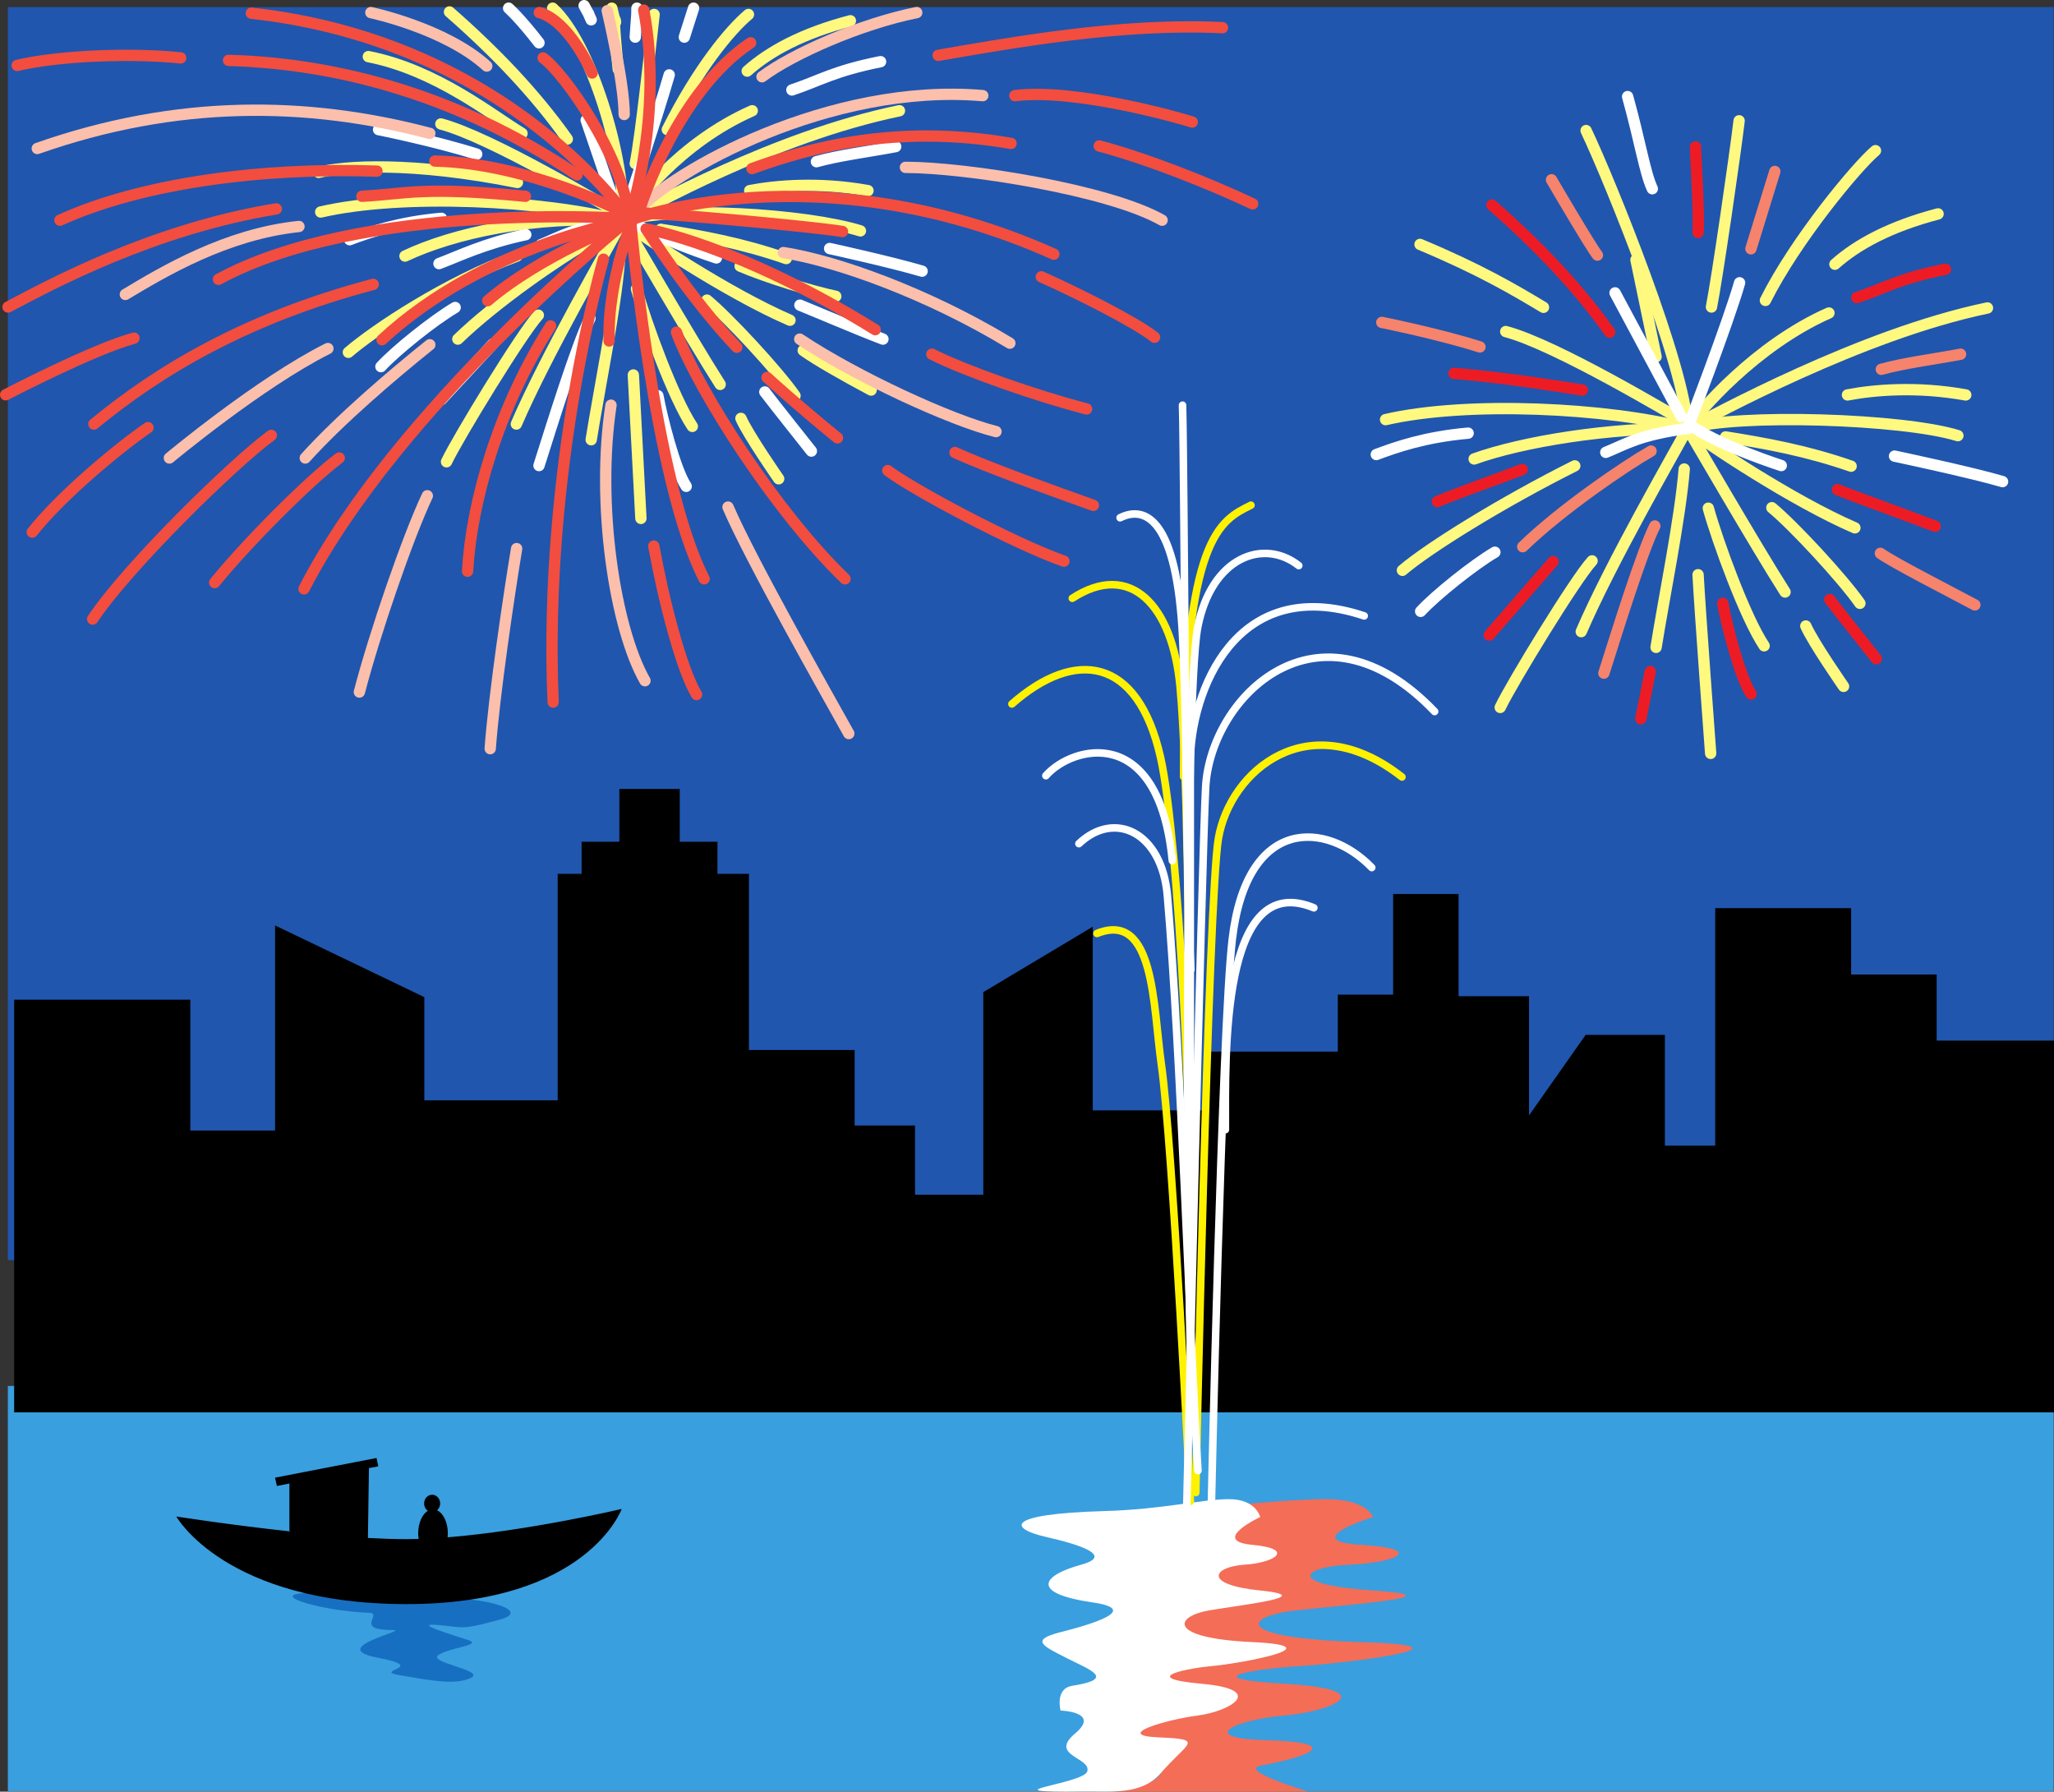<svg xmlns="http://www.w3.org/2000/svg" width="272.086" height="237.324"><rect width="100%" height="100%" fill="#333333" stroke="none"/><path fill="#399fdf" d="M272.043 183.582v53.668h-271v-53.668h271"/><path fill="#f46d57" d="M150.64 200.156c-10.093.453-13.277 2.367-6.245 3.418 7.027 1.055 9.37 2.63 4.683 4.735-4.683 2.101-1.562 1.578-.781 3.945.781 2.363 3.906 2.89-2.344 3.941-6.246 1.051-3.902 2.106.781 3.684 4.688 1.574 6.25 3.418 3.125 3.941-3.125.528.782 2.895.782 2.895s-.782.262-1.563 3.418c-.781 3.156 5.469 2.89 4.688 4.734-.782 1.84-6.735 2.442-6.735 2.442h26.25s-9.43-2.829-6.25-3.434c7.875-1.5 10-3.113.625-3.375-9.37-.262-3.87-2.723 2.375-3.25 6.25-.527 13.414-3.43.137-4.219-13.277-.789-2.344-2.101 2.344-2.367 4.687-.262 24.996-2.629 7.808-3.152-17.18-.528-15.62-3.418-8.59-4.207 7.032-.79 21.872-1.84 10.153-2.63-11.715-.788-9.371-3.155-3.121-3.417 6.246-.266 10.152-2.106 1.558-2.63-8.59-.526 1.563-3.683 1.563-3.683s-.778-2.367-6.246-2.367c-5.469 0-13.282 1.05-24.996 1.578"/><path fill="#fff" d="M146.27 200.156c-13.594.395-12.383 2.367-7.735 3.418 4.649 1.055 8.98 2.5 4.688 3.684-5.399 1.484-6.641 3.812 1.496 4.996 6.472.937-.098 2.89-4.23 3.941-4.134 1.051-2.317 1.84.78 3.418 3.098 1.578 6.637 2.762.782 3.684-2.348.367-1.563 3.285-1.563 3.285s5.371.148 1.918 3.043c-3.5 2.934 2.145 3.16 1.625 5-.48 1.719-14.12 2.844-.625 2.684 3.778-.047 7.813.504 10.36-2.442 3.554-4.117 5.933-4.472-.266-4.734-6.195-.262 1.035-2.367 5.164-2.895 4.133-.523 9.3-3.418.52-4.207-8.782-.789-1.551-2.101 1.546-2.367 3.102-.262 16.532-2.629 5.168-3.152-11.363-.528-10.332-3.418-5.683-4.207 4.648-.79 14.465-1.84 6.715-2.63-7.746-.788-6.2-3.155-2.067-3.417 4.133-.266 6.715-2.106 1.035-2.63-5.683-.526 1.032-3.683 1.032-3.683s-.516-2.367-4.133-2.367c-3.613 0-8.652 1.352-16.527 1.578"/><path fill="#2056ae" d="M272.043 166.918V.938h-271v165.98h271"/><path d="M256.543 137.832v-8.75h-11.332v-8.789h-18v31.457h-6.668v-14.668h-10.5l-7.5 10.668v-15.793h-9.332v-13.539h-8.668v13.332h-7.332v7.543h-17.418v7.789h-15.04V122.75l-14.5 8.668v26.832h-9.042v-9.168h-8v-10h-14V115.75h-4.168v-4.25h-5v-7h-8v7h-5v4.25h-3.168v30H56.211v-13.668l-19.774-9.5v27.168H25.211v-17.332H1.875v54.664h270.21v-49.25h-15.542"/><path fill="none" stroke="#fff97f" stroke-linecap="round" stroke-width="1.5" d="M82.48 29.25s9.29 16 12.918 21.668m-41.75-17c6.332-3 17.082-5.418 28.832-4.668m5.043 1.125c5.457.875 10.75 1.832 16.625 3.875m-21.668-5c-1.87 3.43-10.168 17.832-14.082 26.918M82.48 29.25c3.5-1.75 19.832-11.082 36.668-14.582m-32.5-12.75c-.5 4.25-1.75 16-2.5 19.75m-25.75-5.25c6.657 1.75 22.032 11 24.25 12.25m-.168.582c2.5 2 13.954 9.625 22.168 13.168m-44 2.5c5.164-5 13.5-10.668 17-12.668m4.395 2.375c-.516 6.46-2.746 17.41-3.73 23.625"/><path fill="none" stroke="#fff97f" stroke-linecap="round" stroke-width="1.5" d="M42.48 28.082c10.832-2.5 29.5-1.582 40 1.168M46.148 46.668c3.5-3 12.832-9.25 22.332-12.75m19.918-16.75c4.012-8.023 8.32-13.227 10.75-15.25M84.312 38.25c1.25 4.5 4.899 14.48 7.399 18.23"/><path fill="none" stroke="#fff97f" stroke-linecap="round" stroke-linejoin="round" stroke-width="1.5" d="M59.543 1.582c6 5.25 11.355 10.836 15.605 16.836M73.21 1.082c5 4.5 9.77 20.168 9.27 28.168m0 0c1.485-2.227 7.461-10.3 17.168-14.582"/><path fill="none" stroke="#fff97f" stroke-linecap="round" stroke-width="1.5" d="M82.48 29.25c6.668-2 24.25-.918 31.5 1.332M93.648 39.75c2.832 2.332 9.332 9.332 11.665 12.668M48.793 7.5c9 1.75 16.441 7.82 20.355 10.168m2.164 24.082C69.148 44.082 60.648 58 59.148 61.168M98.043 35.25c3.5 1.5 9.5 3.332 12.668 4m-11.399-14c3.5-.668 9.168-1.168 15.668 0m-72.77-2.418c3.333-.832 12.165-1.5 26.333 1.336M98.98 9.418c3-2.668 7.332-5 13.668-6.668m-6.25 43.668c1.75 1.25 5.25 3.25 9 5.25"/><path fill="none" stroke="#fff97f" stroke-linecap="round" stroke-linejoin="round" stroke-width="1.5" d="M81.043 1.082c1.25 5.5-.395-4.164.855 8.086"/><path fill="none" stroke="#fff97f" stroke-linecap="round" stroke-width="1.5" d="M98.148 55.418c1 2.25 5 8 5 8m-19.25-13.75 1 19"/><path fill="none" stroke="#fff" stroke-linecap="round" stroke-linejoin="round" stroke-width="1.5" d="m58.48 52.918 6.832-7.375m12.336-29.625 4 11.75"/><path fill="none" stroke="#fff" stroke-linecap="round" stroke-width="1.5" d="M94.898 34.168s-7.75-2.5-11.5-5m5.25-19.25c-1.5 5.25-6.168 19.332-6.168 19.332-6.418.832-8.332 2.168-10.832 3.168m6.5 9.75c-1.75 3.5-5 14-6.75 19.5M67.375 1.082s1.523 1.336 4.023 4.586m20.477-4.586-1.227 3.836m14.25 7c3.75-1.25 5.5-2.5 11.75-3.75m-66.5 9s7.5 1.5 13 3.25m24 32c.5 2.75 2.25 9.75 3.75 12m19-31.5s8 1.75 12.25 3m-14-14.5c3-.836 7-1.336 10.5-2M77.375.75c1.336 2.5-.063-.293.937 1.875m6.063-1.543c0 1.336-.063 1.168-.227 3.836M46.312 31.75c2.668-1 6.5-2.332 12.168-2.832m-.332 6c2.664-1 6-2.668 11.5-3.836"/><path fill="none" stroke="#fff" stroke-linecap="round" stroke-linejoin="round" stroke-width="1.5" d="M50.46 48.563c2-2.168 7-6.168 9.833-7.833m45.667-.312c2.25.914 7.5 3.164 11 4.5m-15.647 7c1 1.332 6.167 7.832 6.167 7.832"/><path fill="#176fc1" d="M41.96 211c7.626.125 16.29 1.207 18.626.875 2.332-.332 10.457 1.375 5.457 2.707-5 1.336-4.332 1-8 .668-3.668-.332 2 1.332 4 2 2 .668-2.668 1-4 2-1.332 1 6.332 2 4.332 3s-5.332.332-9.332-.332c-4-.668 4-1-3-2.336-7-1.332 4.332-3.676 2-3.664-5.332.02-1.145-2.215-3.207-2.293-6.75-.25-14.57-2.75-6.875-2.625"/><path d="M59.293 203.633c.016-.172.031-.344.031-.524 0-1.457-.601-2.671-1.422-3.058.246-.211.407-.535.407-.903 0-.636-.477-1.156-1.063-1.156-.59 0-1.066.52-1.066 1.156 0 .41.199.77.492.973-.742.457-1.278 1.617-1.278 2.988 0 .258.024.5.06.739-.544.015-1.075.027-1.599.027-1.586 0-3.316-.059-5.117-.156l.133-9.254 1.242-.238-.238-1.102-13.438 2.605.239 1.102 1.66-.324v6.285l.254.074c-8.14-.875-15.235-1.992-15.235-1.992s6.5 11.605 30.5 11.605 28.5-12.605 28.5-12.605-12.308 2.894-23.062 3.758"/><path fill="none" stroke="#f24d3e" stroke-linecap="round" stroke-width="1.5" d="M4.273 70.48c3.832-4.835 11.332-11.085 15.332-13.835"/><path fill="none" stroke="#fbbfac" stroke-linecap="round" stroke-width="1.5" d="M84.187 28.168c4.75-5.5 25.75-17.25 46-15.5"/><path fill="none" stroke="#f24d3e" stroke-linecap="round" stroke-width="1.5" d="M85.605 30.332s12 2 30.332 13.336m-36-9.336s-8 27.336-6.664 58.668M82.5 28.918S47.937 26.668 28.937 37m54.5-7.832s24.836-9.5 56.168 4.5m-46.332 43C86.605 63.668 83.605 30 83.605 30m-.168-.832S67.543 5.5 33.293 1.75m50.144 26.918s4.5-13.336 1.836-27.336"/><path fill="none" stroke="#f24d3e" stroke-linecap="round" stroke-width="1.5" d="M82.687 28.168s-12.64-6.559-25.082-6.836m25.832 7.836S64.273 32.332 50.605 45m32.168-15.5S52.605 54 40.273 78m44.664-50.832s4.75-15 14.5-21.5M85.605 30.332s5.668 9 12 15.668m4 4s4 3.668 9.332 8M99.605 22.332c7.332-2.664 19-6 34.332-3.332M30.273 8c12.164.332 28.832 3.5 46.164 15.168M89.605 44c3 8 13.332 24 22.332 32.668"/><path fill="none" stroke="#fbbfac" stroke-linecap="round" stroke-width="1.5" d="M103.773 33.457c6.918 1.066 19 5.336 30 12"/><path fill="none" stroke="#f24d3e" stroke-linecap="round" stroke-width="1.5" d="M7.937 29.168c11-5 27-7 42-6.5m-37.5 33.5c8.5-7 20-14 37-18.5m85.001-25c8-1 22 3 23.5 3.5m-85.001 27c-7 11-10.5 23.5-11 32.5m16.5-66c-3.5-7.5-7-8-7-8"/><path fill="none" stroke="#fbbfac" stroke-linecap="round" stroke-width="1.5" d="M119.938 22.168c8 0 27 3 34 7m-48 15.75c7.5 5 20 10.75 26 12.25m-75.001-39.5c-16.25-4.277-33.5-4.5-52 2m96.001-9.5c4-3 13-7 20.5-8.5m-99.001 59s12-10 21-14.5m13.5-.5c-5 4-12 10-16.5 15m40.5-7c-2 13 .5 29.5 4.5 36.5"/><path fill="none" stroke="#f24d3e" stroke-linecap="round" stroke-width="1.5" d="M71.937 7.668c2.75 2 10.5 12.75 11.5 21.5m-.664.332s-11.168 4.332-18.168 10.332"/><path fill="none" stroke="#fbbfac" stroke-linecap="round" stroke-width="1.5" d="M80.437 1.418s2.25 9.5 2.25 13.75m-33.562-13.5S58.98 3.75 64.48 8.75"/><path fill="none" stroke="#f24d3e" stroke-linecap="round" stroke-width="1.5" d="M124.273 7.332c9.665-1.664 24.332-4.332 37.665-3.664m-16.333 15.664c6.333 1.668 14.668 5 20.333 7.668M126.5 59.938c4.336 2 13.668 5.332 18.336 7M2.273 8.668c5.664-1.336 15.332-1.668 21.664-1m-22.875 33c5.668-3 19.211-10.336 35.543-13M12.273 82c4.664-7 18.664-20.668 23.664-24.332"/><path fill="none" stroke="#fbbfac" stroke-linecap="round" stroke-width="1.5" d="M56.605 65.668c-2.668 5.664-7 18.332-9 26"/><path fill="none" stroke="#f24d3e" stroke-linecap="round" stroke-width="1.5" d="M117.605 62.332c3 2.336 16.668 9.668 23.332 12"/><path fill="none" stroke="#fbbfac" stroke-linecap="round" stroke-width="1.5" d="M96.437 67.168c3 7 13.5 25.5 16 30m-44-24.5c-1 6-3 19.5-3.5 26.5"/><path fill="none" stroke="#f24d3e" stroke-linecap="round" stroke-width="1.5" d="M111.605 30.668c-4-.668-22.5-2.336-27.418-2.5 0 0-3.75 8.5-3.5 17M47.937 26c6-.332 8-1.332 21.668 0"/><path fill="none" stroke="#fbbfac" stroke-linecap="round" stroke-width="1.5" d="M16.605 39c5-3 13.332-8 23-9"/><path fill="none" stroke="#f24d3e" stroke-linecap="round" stroke-width="1.5" d="M86.605 72.332c1.332 7.336 3.668 16.336 5.668 19.668M28.437 77.168c4.5-5.5 12.5-13.5 16.5-16.5M.75 52.293s11.5-6 17-7.5m120.188-8.125c4.5 2 12.5 6 15 8m-29.5 2.25c4.5 2.25 13.75 5.5 20.5 7.25"/><path fill="none" stroke="#fff97f" stroke-linecap="round" stroke-linejoin="round" stroke-width="1.5" d="m216.71 34.418 2.665 12.832"/><path fill="none" stroke="#fff97f" stroke-linecap="round" stroke-width="1.5" d="M223.543 56.75s9.289 16 12.918 21.668m-41.188-17.625c6.395-2.293 17.832-4.168 28.27-4.043m5.043 1.125c5.457.875 10.75 1.832 16.625 3.875m-21.668-5c-1.871 3.43-10.168 17.832-14.082 26.918m14.082-26.918c3.5-1.75 22.894-12.457 39.73-15.957M230.375 16c-.5 4.25-2.914 20.918-3.664 24.668m-27.251 3.25c6.657 1.75 22.032 11 24.25 12.25m-.167.582c2.5 2 13.953 9.625 22.168 13.168"/><path fill="none" stroke="#f6836c" stroke-linecap="round" stroke-width="1.5" d="M201.71 72.418c5.165-5 13.5-10.668 17-12.668"/><path fill="none" stroke="#fff97f" stroke-linecap="round" stroke-width="1.5" d="M223.105 62.125c-.515 6.46-2.75 17.41-3.73 23.625m-35.832-30.168c10.832-2.5 29.5-1.582 40 1.168m-37.77 18.793c3.5-3 13.332-9.086 22.832-13.836m25.25-21.914c4.012-8.023 12.157-17.813 14.583-19.836m-22.145 47.356c1.25 4.5 4.894 14.48 7.394 18.23"/><path fill="none" stroke="#ed1c24" stroke-linecap="round" stroke-linejoin="round" stroke-width="1.5" d="M197.625 27.164c6 5.25 11.355 10.836 15.605 16.836"/><path fill="none" stroke="#fff97f" stroke-linecap="round" stroke-linejoin="round" stroke-width="1.5" d="M210.105 17.293c3.168 6.664 13.168 31.332 13.438 39.457m0 0c1.484-2.227 9.023-11.012 18.73-15.293"/><path fill="none" stroke="#fff97f" stroke-linecap="round" stroke-width="1.5" d="M223.543 56.75c6.668-2 28.562-1.293 35.812.957M234.71 67.25c2.833 2.332 9.333 9.332 11.665 12.668m-58.27-47.543c7.918 3.313 12.442 5.984 16.356 8.332m6.437 33.586c-2.168 2.332-10.668 16.25-12.168 19.414m46-41.394c3.5-.668 9.168-1.168 15.668 0"/><path fill="none" stroke="#ed1c24" stroke-linecap="round" stroke-width="1.5" d="M192.605 49.457c4 .336 8.333.836 17 2.211"/><path fill="none" stroke="#fff97f" stroke-linecap="round" stroke-width="1.5" d="M243.063 35c3-2.668 7.335-5 13.667-6.668"/><path fill="none" stroke="#f6836c" stroke-linecap="round" stroke-width="1.5" d="M249.086 73.293c1.75 1.25 8.77 4.832 12.52 6.832"/><path fill="none" stroke="#fff97f" stroke-linecap="round" stroke-width="1.5" d="M239.21 82.918c1 2.25 5 8 5 8m-19.272-14.793c.25 4.75 1.667 23.668 1.667 23.668"/><path fill="none" stroke="#ed1c24" stroke-linecap="round" stroke-linejoin="round" stroke-width="1.5" d="m197.273 84.125 8.457-9.73"/><path fill="none" stroke="#fff" stroke-linecap="round" stroke-linejoin="round" stroke-width="1.5" d="m213.938 38.793 8.773 16.375"/><path fill="none" stroke="#fff" stroke-linecap="round" stroke-width="1.5" d="M235.96 61.668s-7.75-2.5-11.5-5m5.978-19.211c-1.5 5.25-6.895 19.293-6.895 19.293-6.418.832-8.332 2.168-10.832 3.168"/><path fill="none" stroke="#f6836c" stroke-linecap="round" stroke-width="1.5" d="M219.21 69.668c-1.75 3.5-5 14-6.75 19.5m-6.937-65.355s5.25 8.98 6.082 9.98m23.5-11.086-3.167 10.25"/><path fill="none" stroke="#ed1c24" stroke-linecap="round" stroke-width="1.5" d="M245.96 39.418c3.75-1.25 5.5-2.5 11.75-3.75"/><path fill="none" stroke="#f6836c" stroke-linecap="round" stroke-width="1.5" d="M183.043 42.707s7.5 1.5 13 3.25"/><path fill="none" stroke="#ed1c24" stroke-linecap="round" stroke-width="1.5" d="M228.21 79.918c.5 2.75 2.25 9.75 3.75 12"/><path fill="none" stroke="#fff" stroke-linecap="round" stroke-width="1.5" d="M250.96 60.418s10.063 2.125 14.313 3.375"/><path fill="none" stroke="#f6836c" stroke-linecap="round" stroke-width="1.5" d="M249.21 48.918c3-.836 7-1.336 10.5-2"/><path fill="none" stroke="#fff" stroke-linecap="round" stroke-width="1.5" d="M215.605 12.793c1.668 6 2.27 10.039 3.27 12.207"/><path fill="none" stroke="#ed1c24" stroke-linecap="round" stroke-width="1.5" d="M224.605 19.457c0 1.336.5 8.668.333 11.336"/><path fill="none" stroke="#fff" stroke-linecap="round" stroke-width="1.5" d="M182.313 60.207c2.667-1 6.5-2.332 12.167-2.832"/><path fill="none" stroke="#ed1c24" stroke-linecap="round" stroke-width="1.5" d="M190.398 66.438c2.707-1.145 8.875-3.313 11.25-4.25"/><path fill="none" stroke="#fff" stroke-linecap="round" stroke-linejoin="round" stroke-width="1.5" d="M188.188 80.98c2-2.168 7-6.168 9.835-7.835"/><path fill="none" stroke="#ed1c24" stroke-linecap="round" stroke-linejoin="round" stroke-width="1.5" d="M243.398 64.855c2.25.915 9.457 3.52 12.957 4.852m-13.98 9.711c1 1.332 6.168 7.832 6.168 7.832m-29.938 1.707-1.25 6.25"/><path fill="none" stroke="#fff" stroke-linecap="round" d="M160.45 200.059s1.394-63.746 2.78-75.606c1.926-16.484 12.575-15.652 18.48-9.535"/><path fill="none" stroke="#fff200" stroke-linecap="round" d="M157.688 198.867s-2.34-47.297-3.856-57.945c-1.094-7.68-.879-20.348-8.516-17.277"/><path fill="none" stroke="#fff" stroke-linecap="round" d="M157.14 202.402s2.098-89.672 2.57-98.152c.665-12 15-26 30.333-10"/><path fill="none" stroke="#fff200" stroke-linecap="round" d="M158.398 197.71s1.66-78.847 3-86.648c1.54-8.996 11.977-17.812 24.313-8.144m-20.001-36c-4 2-8.92 3.992-8.92 35.969"/><path fill="none" stroke="#fff200" stroke-linecap="round" d="M142.043 79.25c7.668-5 13.281.863 14.281 11.75.98 10.668 1.172 34.04 1.172 46.781"/><path fill="none" stroke="#fff" stroke-linecap="round" d="M158.688 194.797c-1.157-18.988-2.258-55.227-4.051-76.168-.719-8.379-6.969-11.379-11.719-6.879"/><path fill="none" stroke="#fff200" stroke-linecap="round" d="M134.043 93.25c8.332-7.332 16.668-6.332 19.687 7.063 2.508 11.128 4.34 52.785 3.766 62.117"/><path fill="none" stroke="#fff" stroke-linecap="round" d="M157.672 177.023v-75.949c0-9.492 6.039-25.156 23.039-19.492"/><path fill="none" stroke="#fff" stroke-linecap="round" d="M172.043 74.918c-4.668-3.668-11.586-1.14-13.387 8.184-1.816 9.433-1.398 89.277-.902 97.312"/><path fill="none" stroke="#fff" stroke-linecap="round" d="M162.324 149.64c0-9.992-.613-34.511 11.719-29.39m-17.398-66.578c.257 9.324.335 61.457 1.109 74.781"/><path fill="none" stroke="#fff" stroke-linecap="round" d="M148.375 68.582c3.336-1.664 7.512.145 8.281 15.8.774 15.657 1.098 72.716 1.098 72.716"/><path fill="none" stroke="#fff" stroke-linecap="round" d="M138.543 102.75c3.5-4 15-7 16.75 11.25"/></svg>
